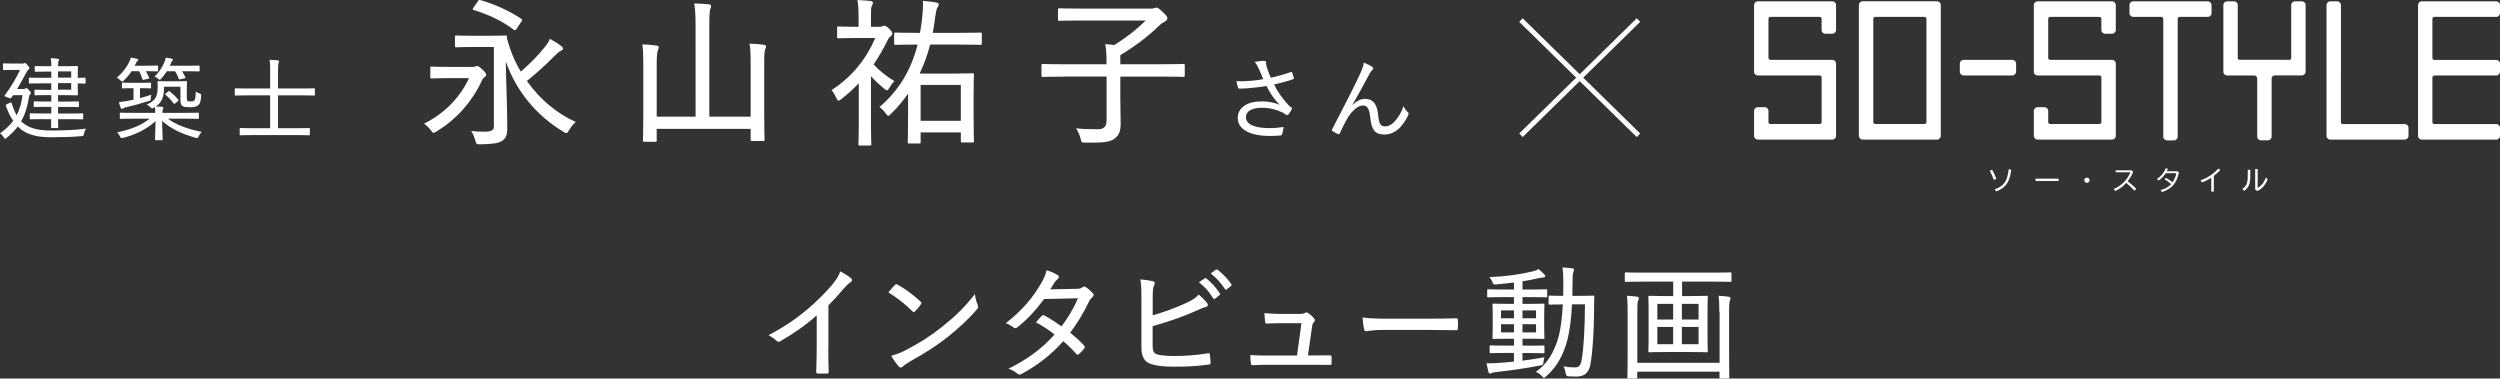 <?xml version="1.0" encoding="UTF-8"?><svg id="_レイヤー_2" xmlns="http://www.w3.org/2000/svg" viewBox="0 0 505.99 76.62"><rect x="0" y="0" width="505.99" height="76.62" fill="#333333" stroke="none"/><defs><style>.cls-1{fill:none;stroke:#fff;stroke-miterlimit:10;}.cls-2{fill:#fff;stroke-width:0px;}</style></defs><g id="text"><path class="cls-2" d="m167.64,70.42c0,1.6.03,3.05.08,4.8.03.27-.08.37-.3.37-.6.03-1.33.03-1.92,0-.22,0-.3-.1-.3-.35.05-1.62.1-3.17.1-4.75v-6.67c-2.25,2.05-4.97,3.87-7.42,5.27-.27.15-.5.1-.72-.12-.42-.42-1.02-.82-1.62-1.12,3.25-1.72,5.65-3.37,7.82-5.2,1.92-1.62,3.7-3.4,5.05-5,.95-1.15,1.35-1.8,1.65-2.72.88.45,1.75,1,2.2,1.4.3.25.2.62-.12.8-.35.2-.8.62-1.45,1.35-1,1.22-1.92,2.22-3.02,3.32v8.62Z"/><path class="cls-2" d="m181.12,57.67c.2-.2.35-.17.55-.05,1.35.72,3.2,2.05,4.65,3.42.2.2.23.3.08.55-.27.4-.92,1.17-1.2,1.42-.23.2-.28.25-.5.02-1.5-1.5-3.2-2.82-4.9-3.85.43-.55.95-1.12,1.33-1.52Zm2.2,13.2c2.85-1.52,4.8-2.7,7.2-4.6,2.77-2.2,4.67-4.02,6.8-6.75.1.92.3,1.55.55,2.17.17.4.15.6-.23,1.02-1.52,1.8-3.7,3.8-5.92,5.57-2.12,1.65-4.45,3.17-7.52,4.87-.88.52-1.27.82-1.5,1.05-.27.25-.5.27-.77-.02-.47-.52-1.08-1.32-1.55-2.17,1.1-.33,1.88-.58,2.95-1.15Z"/><path class="cls-2" d="m217.72,58.47c.8-.02,1.1-.12,1.35-.32.28-.2.47-.2.75,0,.42.25,1,.8,1.38,1.22.22.27.2.52-.1.77-.22.2-.42.4-.65.82-1.08,2.25-2.4,4.47-3.85,6.37,1,.82,2,1.7,2.88,2.67.12.15.1.35-.03.52-.25.37-.8.9-1.12,1.17-.22.15-.32.15-.47-.02-.75-.87-1.75-1.85-2.65-2.62-2.55,2.85-5.25,4.9-8.4,6.6-.33.2-.55.27-.85,0-.57-.48-1.17-.8-1.85-1.02,3.85-1.92,6.67-3.97,9.32-6.92-1-.82-2.27-1.67-3.75-2.47.38-.45.75-.92,1.2-1.32.12-.12.25-.17.48-.08,1.02.52,2.27,1.35,3.47,2.2,1.33-1.67,2.5-3.7,3.35-5.67l-6.85.15c-1.87,2.45-3.32,4.05-5.42,5.72-.25.2-.5.25-.75.05-.45-.35-.97-.65-1.6-.88,3.47-2.7,5.52-5.25,7.12-8,.67-1.15.92-1.8,1.15-2.72.7.2,1.65.6,2.27,1.02.35.2.25.58-.05.77-.25.2-.47.48-.62.7-.25.43-.45.75-.85,1.38l5.15-.1Z"/><path class="cls-2" d="m233.29,63.82c2.37-.67,4.75-1.55,6.8-2.5,1.3-.62,1.9-1,2.52-1.7.7.57,1.38,1.3,1.7,1.72.25.32.2.67-.2.77-.55.12-1.22.43-2.2.88-2.47,1.1-5.57,2.17-8.62,3.02v3.9c0,1.27.27,1.67,1.1,1.87.88.2,1.97.27,3.45.27,2.02,0,4.25-.15,6.65-.55.3-.05.35.02.38.27.08.52.12,1.22.15,1.62,0,.3-.12.38-.45.4-2.62.35-4.25.42-7.05.42-2.05,0-3.45-.17-4.6-.55-1.3-.42-1.9-1.47-1.9-3.37v-9.27c0-2.27,0-3.32-.22-4.47.95.07,1.95.22,2.6.4.45.12.35.5.17.8-.22.45-.27,1.22-.27,2.7v3.35Zm10.52-7.47c.12-.1.17-.07.33,0,.95.7,2,1.87,2.77,3.05.07.1.05.2-.08.32l-.9.73c-.15.1-.3.07-.4-.1-.75-1.25-1.75-2.37-2.87-3.22l1.15-.77Zm2.3-1.77c.12-.08.2-.08.32,0,1.03.8,2.1,1.9,2.77,2.92.1.15.1.25-.08.4l-.85.67c-.15.12-.25.07-.35-.08-.7-1.07-1.7-2.25-2.87-3.15l1.05-.77Z"/><path class="cls-2" d="m265.94,71.94c1.05,0,2.1-.02,3.1-.02.37-.02.45.02.47.38v1.15c-.03.4-.08.4-.4.4-1.15,0-2.25-.02-3.42-.02h-8.92c-1,0-2.07,0-3.2.08-.28.02-.35-.08-.4-.43-.07-.4-.1-1.05-.1-1.62,1.4.1,2.4.1,3.57.1h5.87l.9-6.55h-4.1c-.95,0-2.1.05-2.85.07-.28.03-.35-.02-.4-.37-.05-.4-.12-1.12-.15-1.72,1.52.1,2.45.15,3.5.15h3.55c.72,0,.92-.08,1.2-.23.22-.12.42-.1.6.05.38.25.9.67,1.2,1.1.25.27.23.5-.02.72-.25.25-.33.5-.4,1.07l-.82,5.7h1.22Z"/><path class="cls-2" d="m280.07,66.77c-2.3,0-3.32.27-3.5.27-.27,0-.42-.12-.5-.42-.1-.47-.22-1.45-.3-2.37,1.58.23,3.2.25,5.47.25h7.82c1.8,0,3.67-.02,5.6-.07.33-.03.4.05.4.32.05.52.05,1.2,0,1.75,0,.27-.07.35-.4.33-1.88-.03-3.72-.05-5.47-.05h-9.12Z"/><path class="cls-2" d="m309.29,69.97c2.2,0,2.9-.05,3.05-.05.23,0,.25.02.25.23v1.12c0,.2-.02.23-.25.23-.15,0-.85-.05-3.05-.05h-1.15v1.55c1.45-.2,2.97-.42,4.45-.7-.1.35-.15.65-.2.92-.05.65-.05.62-.67.75-2.8.55-5.87,1-8.85,1.32-.45.05-.82.12-.95.2-.12.07-.23.12-.35.12s-.25-.12-.32-.35c-.12-.5-.28-1.15-.38-1.75.92.05,1.75,0,2.72-.08.85-.05,1.83-.15,2.83-.25v-1.75h-1.62c-2.2,0-2.9.05-3.05.05-.22,0-.25-.02-.25-.23v-1.12c0-.2.02-.23.25-.23.15,0,.85.05,3.05.05h1.62v-1.4h-1.12c-2.12,0-2.85.05-3,.05-.2,0-.23-.02-.23-.23,0-.17.05-.7.05-2.07v-2.55c0-1.42-.05-1.95-.05-2.07,0-.2.03-.23.23-.23.15,0,.87.05,3,.05h1.12v-1.37h-2c-2.27,0-3.05.05-3.17.05-.23,0-.25-.02-.25-.23v-1.15c0-.23.02-.25.25-.25.12,0,.9.05,3.17.05h2v-1.42c-1.15.15-2.35.27-3.57.38-.55.02-.6.05-.75-.4-.17-.45-.42-.77-.65-1.07,3.6-.17,6.15-.55,8.7-1.15.5-.12.9-.27,1.25-.48.47.38.87.75,1.15,1.07.15.15.2.25.2.38,0,.15-.2.25-.45.25-.28,0-.65.1-1.05.17-1.05.25-2.07.45-3.1.6v1.67h1.62c2.27,0,3.02-.05,3.17-.05.18,0,.2.02.2.25v1.15c0,.2,0,.23-.17.23-.12,0-.92-.05-3.2-.05h-1.62v1.37h1.25c2.1,0,2.82-.05,2.97-.05.2,0,.22.03.22.25,0,.12-.05.65-.05,2.05v2.55c0,1.37.05,1.92.05,2.05,0,.23-.02.25-.22.25-.15,0-.75-.05-2.97-.05h-1.25v1.4h1.15Zm-2.87-5.55v-1.6h-2.62v1.6h2.62Zm0,2.85v-1.65h-2.62v1.65h2.62Zm1.72-4.45v1.6h2.75v-1.6h-2.75Zm2.75,2.8h-2.75v1.65h2.75v-1.65Zm7.27-4c-.12,2.67-.43,5.12-.9,7.07-.8,3.05-2.07,5.5-4.32,7.47-.2.2-.32.3-.45.3-.1,0-.2-.1-.38-.3-.38-.4-.8-.7-1.25-.88,2.42-1.75,3.75-4.12,4.62-7.22.42-1.57.67-3.87.83-6.45-1.85,0-2.47.05-2.6.05-.25,0-.28-.02-.28-.23v-1.37c0-.2.03-.23.28-.23.12,0,.75.05,2.67.05.03-.8.03-1.62.03-2.47,0-1.55-.03-2.22-.17-3.27.72.02,1.32.07,2,.17.2.02.33.12.33.25,0,.17-.08.32-.15.55-.1.25-.15,1-.15,2.42,0,.8,0,1.57-.03,2.35h1.45c1.95,0,2.6-.05,2.75-.05.2,0,.25.05.25.25-.05.8-.05,1.52-.05,2.27-.03,4.32-.22,8.25-.72,11.27-.3,1.8-1.2,2.6-2.9,2.6-.62,0-1.1-.02-1.6-.05q-.5-.05-.55-.7c-.08-.48-.2-.92-.4-1.32.83.15,1.52.22,2.3.22s1.2-.42,1.37-1.65c.43-2.6.62-6.45.65-11.12h-2.62Z"/><path class="cls-2" d="m332.32,57c-2.33,0-3.1.05-3.25.05-.2,0-.22-.02-.22-.22v-1.45c0-.23.03-.25.22-.25.15,0,.92.05,3.25.05h14.65c2.35,0,3.1-.05,3.25-.05.2,0,.22.02.22.25v1.45c0,.2-.03.22-.22.22-.15,0-.9-.05-3.25-.05h-6.52v2.92h1.75c2.27,0,3.05-.05,3.2-.05.22,0,.25.03.25.23,0,.15-.05.88-.05,2.75v5.5c0,1.82.05,2.57.05,2.72,0,.2-.03.23-.25.23-.15,0-.92-.05-3.2-.05h-5.15c-2.27,0-3.02.05-3.2.05-.2,0-.23-.02-.23-.23,0-.15.05-.9.05-2.72v-5.5c0-1.87-.05-2.6-.05-2.75,0-.2.03-.23.23-.23.17,0,.92.05,3.2.05h1.6v-2.92h-6.32Zm15.67,6.17c0-1.2-.03-2.42-.17-3.3.77.05,1.45.1,2.05.18.25.05.38.15.38.32,0,.15-.05.27-.12.42-.1.2-.17.8-.17,2.4v8.32c0,3.2.05,4.72.05,4.87,0,.2-.02.23-.25.23h-1.52c-.2,0-.22-.02-.22-.23v-1.15h-16.65v1.15c0,.2-.02.23-.22.23h-1.55c-.2,0-.22-.02-.22-.23,0-.17.05-1.67.05-4.82v-8.45c0-1.32-.03-2.47-.15-3.25.78.05,1.4.1,2.03.18.25.05.4.17.4.32,0,.2-.1.33-.17.5-.12.25-.15.92-.15,2.35v10.22h16.65v-10.27Zm-9.35,1.5v-3.17h-3.2v3.17h3.2Zm0,5v-3.5h-3.2v3.5h3.2Zm1.77-8.17v3.17h3.37v-3.17h-3.37Zm3.37,4.67h-3.37v3.5h3.37v-3.5Z"/><path class="cls-2" d="m4.45,24.71c1.12,1.04,2.81,1.7,5.69,1.7s4.86-.07,7.28-.37c-.22.31-.36.66-.43,1.03-.09.46-.11.46-.52.49-1.89.15-3.69.22-6.19.22-2.28,0-4.68-.35-6.32-1.85l-.36-.33c-.6.81-1.35,1.56-2.24,2.29-.15.13-.24.2-.32.2s-.15-.09-.28-.29c-.22-.35-.47-.62-.75-.82,1.09-.77,1.96-1.58,2.66-2.53-.58-.82-1.05-1.8-1.44-2.95-.11-.24-.11-.27.13-.38l.64-.31c.09-.06.17-.09.21-.09.07,0,.11.07.17.24.3.97.62,1.72.99,2.36.6-1.12.97-2.44,1.2-4.05h-1.93c-.11.18-.24.35-.36.51-.06.09-.09.13-.17.13-.11,0-.26-.06-.62-.2-.43-.17-.56-.22-.56-.31,0-.04.02-.09.07-.17,1.31-1.76,2.28-3.41,3.05-5.08h-1.61c-1.2,0-1.55.04-1.67.04-.15,0-.17-.02-.17-.18v-1.01c0-.17.02-.18.17-.18.11,0,.47.04,1.67.04h1.98c.22,0,.34,0,.41-.04s.13-.07.21-.07c.11,0,.24.11.54.44.28.31.37.48.37.62,0,.13-.07.2-.19.27-.19.11-.34.46-.49.71-.47.86-1.05,1.98-1.83,3.23h1.27c.19,0,.28-.02.39-.09.09-.06.15-.09.24-.09.13,0,.26.11.54.42.3.33.37.44.37.55,0,.13-.06.18-.17.31-.13.11-.17.29-.22.57-.32,1.94-.8,3.5-1.59,4.87l.17.15Zm4.28-.6c-1.81,0-2.43.04-2.54.04-.15,0-.17-.02-.17-.18v-.86c0-.16.02-.18.17-.18.11,0,.73.04,2.54.04h1.65v-1.34h-.99c-1.7,0-2.28.04-2.39.04-.15,0-.17-.02-.17-.16v-.82c0-.17.02-.18.17-.18.11,0,.69.04,2.39.04h.99v-1.3h-1.1c-1.53,0-2.02.04-2.13.04-.15,0-.17-.02-.17-.15v-.82c0-.15.02-.17.17-.17.11,0,.6.04,2.13.04h1.1v-1.32h-1.85c-1.8,0-2.39.04-2.51.04-.15,0-.17-.02-.17-.17v-.86c0-.15.02-.17.17-.17.11,0,.71.04,2.51.04h1.85v-1.26h-.86c-1.68,0-2.21.04-2.32.04-.15,0-.17-.02-.17-.17v-.84c0-.15.02-.16.17-.16.11,0,.64.04,2.32.04h.86c0-.73-.02-1.19-.11-1.63.58.02.97.06,1.44.13.15.02.24.07.24.17s-.04.17-.09.27c-.09.17-.11.37-.11,1.06h1.27c1.72,0,2.47-.04,2.56-.04.17,0,.19.02.19.16,0,.09-.04.6-.04,1.76v.48c.62,0,1.33-.04,1.42-.04.15,0,.17.02.17.17v.86c0,.15-.02.17-.17.17-.09,0-.8-.02-1.42-.04v.51c0,1.15.04,1.67.04,1.76,0,.13-.02.15-.19.15-.09,0-.84-.04-2.56-.04h-1.27v1.3h1.66c1.72,0,2.28-.04,2.39-.04.15,0,.17.02.17.18v.82c0,.15-.02.16-.17.16-.11,0-.67-.04-2.39-.04h-1.66v1.34h2.38c1.83,0,2.45-.04,2.54-.04.15,0,.17.02.17.18v.86c0,.17-.02.18-.17.18-.09,0-.71-.04-2.54-.04h-2.38c0,1.04.04,1.56.04,1.63,0,.15-.02.17-.17.17h-1.07c-.19,0-.21-.02-.21-.17,0-.06.02-.6.02-1.63h-1.63Zm3.01-9.66v1.26h2.67v-1.26h-2.67Zm2.67,2.38h-2.67v1.32h2.67v-1.32Z"/><path class="cls-2" d="m26.63,14.42c-.45.68-.94,1.26-1.55,1.85-.17.17-.26.24-.36.24-.07,0-.17-.07-.34-.24-.24-.26-.5-.42-.73-.55,1.18-1.01,1.98-2.07,2.54-3.26.11-.24.21-.5.28-.81.51.07,1.01.18,1.29.26.15.04.22.09.22.2,0,.09-.06.16-.15.24-.09.07-.19.18-.3.42l-.28.53h2.51c1.5,0,1.96-.04,2.06-.04.15,0,.17.02.17.18v.84c0,.15-.02.17-.17.17-.09,0-.56-.04-2.06-.04h-.24c.24.38.45.82.65,1.3.07.15.04.18-.17.24l-.82.18c-.24.06-.3.06-.36-.13-.15-.5-.37-1.08-.67-1.59h-1.53Zm.24,9.6c-1.74,0-2.34.04-2.45.04-.15,0-.17-.02-.17-.17v-.92c0-.15.02-.17.17-.17.11,0,.71.04,2.45.04h4.55c0-.42,0-.75-.07-1.17-.06.06-.13.09-.21.13-.15.09-.24.15-.34.15s-.19-.07-.34-.22c-.24-.24-.47-.42-.77-.55,1.83-.88,2.23-1.56,2.23-3.89,0-.38-.04-.59-.04-.7,0-.17.02-.18.19-.18.11,0,.49.04,1.8.04h1.96c1.33,0,1.72-.04,1.85-.04.15,0,.17.02.17.18,0,.11-.04.49-.04,1.41v1.76c0,.46.04.59.13.66.13.11.28.11.64.11.39,0,.64-.06.8-.29.13-.18.22-.59.24-1.7.21.15.41.26.75.37.37.13.36.17.34.53-.06.92-.17,1.47-.56,1.83-.36.33-.9.44-1.68.44s-1.14-.04-1.44-.2-.51-.46-.51-1.08v-2.88h-3.31c0,2.09-.45,3.12-1.63,3.98.43.02.82.05,1.22.09.17.02.26.09.26.18,0,.13-.06.2-.09.33-.06.15-.11.31-.11.71h4.77c1.76,0,2.36-.04,2.45-.04.15,0,.17.02.17.17v.92c0,.15-.02.17-.17.17-.09,0-.69-.04-2.45-.04h-3.65c1.66,1.25,3.8,2.03,6.85,2.68-.24.26-.47.55-.62.88-.19.4-.22.42-.67.29-2.75-.77-4.96-1.8-6.73-3.41.02,2.09.11,3.45.11,3.76,0,.15-.02.16-.17.16h-1.22c-.13,0-.15-.02-.15-.16,0-.31.07-1.61.09-3.7-1.8,1.65-3.89,2.66-6.49,3.37-.45.11-.49.11-.69-.29-.15-.29-.37-.62-.58-.81,2.97-.64,4.92-1.45,6.57-2.77h-3.4Zm1.46-6.19v2.02c.69-.17,1.46-.4,2.3-.68-.08.24-.09.44-.11.7-.04.48-.04.46-.47.59-1.5.48-2.94.88-4.47,1.23-.36.07-.56.17-.65.24-.09.07-.19.11-.28.11s-.17-.06-.22-.2c-.15-.38-.28-.77-.39-1.15.56-.07,1.1-.15,1.78-.27.39-.07.79-.15,1.2-.24v-2.33h-.37c-1.29,0-1.68.04-1.8.04-.15,0-.17-.02-.17-.16v-.84c0-.15.02-.17.17-.17.11,0,.5.04,1.8.04h1.95c1.29,0,1.68-.04,1.8-.04.15,0,.17.02.17.17v.84c0,.15-.02.16-.17.16-.11,0-.5-.04-1.8-.04h-.24Zm5.43-3.41c-.32.49-.67.99-1.1,1.47-.17.18-.26.26-.34.26-.09,0-.17-.07-.32-.2-.24-.22-.47-.35-.69-.46.86-.88,1.55-1.83,1.98-2.97.11-.29.19-.51.26-.86.49.07.86.15,1.18.22.17.04.26.09.26.2s-.06.16-.13.24c-.13.11-.19.26-.3.53l-.21.46h3.39c1.78,0,2.39-.04,2.49-.04.15,0,.17.02.17.18v.84c0,.15-.02.17-.17.17-.09,0-.71-.04-2.49-.04h-.9c.24.37.45.75.67,1.19.06.13.02.18-.19.24l-.8.2c-.24.05-.28.05-.34-.11-.19-.51-.43-1.04-.75-1.52h-1.68Zm.3,4.1c.09-.07.13-.11.19-.11.04,0,.07.04.15.11.6.48,1.18,1.04,1.67,1.65.11.15.09.17-.07.31l-.54.44c-.09.07-.15.11-.19.11-.06,0-.09-.05-.17-.15-.47-.64-.99-1.19-1.59-1.69-.06-.05-.09-.09-.09-.13s.04-.07.13-.15l.52-.4Z"/><path class="cls-2" d="m51.24,27.34c-1.85,0-2.45.04-2.56.04-.15,0-.17-.02-.17-.17v-1.12c0-.17.02-.18.17-.18.11,0,.71.04,2.56.04h3.44v-6.65h-4.56c-1.74,0-2.32.04-2.43.04-.15,0-.17-.02-.17-.17v-1.12c0-.17.02-.18.17-.18.11,0,.69.04,2.43.04h4.56v-3.54c0-1.19-.02-1.67-.13-2.27.58.02,1.22.06,1.68.11.13.02.24.09.24.18,0,.11-.04.22-.09.35-.07.22-.11.6-.11,1.54v3.63h4.86c1.74,0,2.32-.04,2.43-.04.15,0,.17.02.17.18v1.12c0,.15-.02.17-.17.17-.11,0-.69-.04-2.43-.04h-4.86v6.65h3.69c1.85,0,2.47-.04,2.58-.04.15,0,.17.02.17.18v1.12c0,.15-.02.17-.17.17-.11,0-.73-.04-2.58-.04h-8.72Z"/><path class="cls-2" d="m95.45,13.56c.33,0,.5-.03.69-.1.13-.03.26-.1.4-.1.2,0,.46.13,1.03.65.6.55.83.88.83,1.1,0,.26-.13.36-.36.52-.26.19-.4.39-.66,1-1.98,4.12-5.06,7.56-9,9.95-.3.19-.5.29-.63.29-.17,0-.3-.16-.56-.52-.4-.52-.83-.94-1.36-1.33,4.3-2.14,7.31-5.38,9.1-9.21h-4.17c-2.38,0-3.14.06-3.34.06-.3,0-.33-.03-.33-.32v-1.75c0-.29.03-.32.33-.32.2,0,.96.06,3.34.06h4.7Zm7.15-5.84c.63,2.43,1.55,4.7,2.81,6.78,1.82-1.59,3.37-3.11,4.96-5.12.43-.52.69-.94.93-1.52.96.52,1.72,1.01,2.25,1.43.3.23.4.36.4.52,0,.23-.17.36-.4.45-.43.19-.89.62-1.72,1.46-1.39,1.39-2.98,2.89-5.19,4.67,2.58,3.66,6.05,6.58,9.89,8.3-.53.42-.99,1.04-1.39,1.72-.23.36-.33.52-.5.52s-.33-.1-.66-.29c-5.23-3.15-9.46-8.04-11.61-14.2.07,4.47.3,9.11.3,13.65,0,1.17-.3,1.98-1.16,2.5-.76.39-1.72.58-4.33.62-.76,0-.79-.1-.99-.81-.2-.68-.43-1.3-.83-1.88.96.1,1.82.13,2.75.13,1.26,0,1.85-.26,1.85-1.07V9.51h-4.37c-2.32,0-2.98.06-3.21.06-.26,0-.3-.03-.3-.32v-1.78c0-.26.03-.29.3-.29.23,0,.89.06,3.21.06h3.51c2.35,0,3.04-.06,3.24-.06.23,0,.26.03.26.29v.26Zm-5.92-7.43c.23-.29.3-.36.6-.26,2.75.78,5.92,2.21,8.24,3.79.1.06.17.13.17.23,0,.06-.07.16-.17.32l-.89,1.36c-.3.45-.4.45-.69.26-2.42-1.85-5.29-3.11-8.04-3.96-.17-.06-.23-.1-.23-.19,0-.06.07-.19.2-.36l.83-1.2Z"/><path class="cls-2" d="m151.93,13.01c0-2.08-.03-2.98-.23-4.18,1.06.03,2.02.1,2.88.23.3.03.46.16.46.32,0,.19-.07.36-.17.62-.13.36-.2.97-.2,3.21v9.66c0,3.53.07,5.19.07,5.38,0,.26-.03.29-.33.29h-2.15c-.3,0-.33-.03-.33-.29v-2.17h-19.02v2.33c0,.26-.03.29-.3.29h-2.15c-.3,0-.33-.03-.33-.29,0-.23.07-1.85.07-5.38v-9.86c0-2.08-.03-2.98-.2-4.18.99.03,2.02.1,2.88.23.23.03.46.16.46.32,0,.19-.1.39-.2.65-.13.36-.23,1.04-.23,2.95v10.47h7.87V5.33c0-2.3-.07-3.21-.26-4.64.99.03,2.12.1,2.98.19.26.03.43.16.43.32,0,.19-.07.36-.17.62-.13.36-.2,1.17-.2,3.44v18.35h8.37v-10.6Z"/><path class="cls-2" d="m173.8,16.87c-1.09,1.13-2.25,2.21-3.54,3.21-.26.19-.43.29-.56.29-.17,0-.26-.16-.43-.55-.3-.65-.63-1.2-.96-1.59,4.17-2.66,7.15-6.52,8.83-10.54h-4c-2.45,0-3.21.06-3.41.06-.26,0-.3-.03-.3-.32v-1.75c0-.29.03-.32.3-.32.2,0,.96.06,3.41.06h.63v-1.65c0-1.75-.03-2.72-.23-3.76.99.03,1.75.1,2.68.19.26.03.46.19.46.29,0,.26-.1.45-.2.65-.2.39-.2.91-.2,2.56v1.72h1.72c.33,0,.43-.03.63-.13.07-.03.26-.1.36-.1.17,0,.43.1.96.62.5.49.66.75.66,1,0,.16-.07.29-.3.49-.26.19-.43.36-.66.84-.86,1.75-1.79,3.37-2.84,4.9,1.19,1.26,2.41,2.27,4.2,3.37-.33.32-.73.88-1.03,1.39-.2.32-.3.49-.46.49-.1,0-.26-.13-.53-.32-.96-.78-1.92-1.65-2.71-2.56v9.89c0,2.53.07,3.7.07,3.86,0,.26-.03.29-.33.29h-1.98c-.26,0-.3-.03-.3-.29,0-.19.07-1.33.07-3.86v-8.43Zm11.84-7.85c-3.14,0-4.17.06-4.37.06-.26,0-.3-.03-.3-.32v-1.85c0-.29.03-.32.3-.32.2,0,1.22.06,4.37.06h.56c.13-.75.26-1.52.36-2.3.23-2.08.3-3.18.23-4.18,1.03.1,1.89.19,2.65.32.36.06.56.23.56.39,0,.26-.13.42-.3.68-.13.19-.33,1.01-.56,2.89-.1.75-.23,1.49-.36,2.2h5.26c3.14,0,4.17-.06,4.37-.06.26,0,.3.03.3.32v1.85c0,.29-.03.32-.3.32-.2,0-1.22-.06-4.37-.06h-5.79c-.5,2.01-1.22,3.96-2.12,5.87h6.95c2.42,0,3.54-.06,3.74-.06.26,0,.3.03.3.32,0,.16-.07,1.1-.07,4.38v3.31c0,4.64.07,5.51.07,5.71,0,.26-.03.29-.3.29h-1.99c-.33,0-.36-.03-.36-.29v-1.75h-8.14v1.95c0,.26-.03.29-.3.29h-1.98c-.3,0-.33-.03-.33-.29,0-.16.07-1.07.07-5.61v-4.18c-1.03,1.43-2.15,2.82-3.47,4.09-.26.26-.43.39-.53.39-.17,0-.26-.16-.5-.45-.36-.52-.86-1.01-1.29-1.33,3.97-3.34,6.45-7.65,7.71-12.61h-.07Zm.69,8.17v7.26h8.14v-7.26h-8.14Z"/><path class="cls-2" d="m215.39,15.51c-3.08,0-4.1.06-4.3.06-.26,0-.3-.03-.3-.32v-2.01c0-.26.03-.29.3-.29.2,0,1.22.06,4.3.06h8.57c0-1.62-.03-2.72-.26-4.09.66.06,1.22.13,1.82.19,2.48-1.52,4.6-3.21,6.38-4.96h-12.84c-3.31,0-4.43.06-4.63.06-.26,0-.3-.03-.3-.29v-1.95c0-.26.03-.29.3-.29.2,0,1.32.06,4.63.06h14.06c.26,0,.53-.1.6-.13.07-.03.17-.06.36-.06s.43.1,1.16.78c.86.81,1.03,1.07,1.03,1.36,0,.26-.2.49-.46.65-.36.19-.76.39-1.29.94-1.92,1.85-4.5,3.92-7.77,5.87-.03.23,0,.45,0,.78v1.07h8.44c3.04,0,4.1-.06,4.27-.06.3,0,.33.03.33.29v2.01c0,.29-.03.32-.33.32-.17,0-1.22-.06-4.27-.06h-8.44v4.64c0,2.37.07,3.79.07,4.8,0,1.82-.46,2.5-1.22,3.11-.96.78-2.61.84-5.86.81-.83,0-.83.03-1.03-.81-.2-.78-.53-1.49-.93-2.08,1.22.13,2.28.19,4.47.19,1.12,0,1.72-.52,1.72-1.82v-8.85h-8.57Z"/><path class="cls-2" d="m254.8,13.98c-.3-.66-.45-.97-.86-1.45.73-.13,1.44-.22,1.83-.22.34,0,.49.11.49.33,0,.13-.02.31.02.48.04.26.13.6.32,1.1.21.55.37.99.62,1.52,1.59-.37,2.99-.77,4-1.15.15-.05.22-.05.3.11.13.26.26.71.34,1.06.04.15,0,.22-.11.26-1.05.37-2.28.71-3.89,1.08.69,1.41,1.65,2.8,2.97,4.23.19.17.34.27.5.4.09.05.15.11.15.18,0,.09-.04.18-.07.26-.13.26-.41.7-.58.92-.13.15-.21.22-.3.22s-.13-.04-.26-.11c-.24-.17-.43-.31-.71-.44-1.16-.55-2.53-.95-4.15-.95-2.04,0-3.24.7-3.24,1.92,0,1.56,2.06,2.2,4.81,2.2.94,0,1.96-.09,2.82-.24-.06.53-.21,1.19-.32,1.5-.06.17-.11.18-.28.22-.34.06-1.31.11-2.13.11-3.87,0-6.55-1.21-6.55-3.65,0-2.13,1.96-3.35,4.81-3.35,1.65,0,2.79.33,3.69.7-1.12-1.06-1.91-2.29-2.68-3.81-1.33.22-2.53.35-3.85.46-.52.04-1.22.07-1.68.07-.15,0-.21-.09-.26-.27-.11-.37-.21-.71-.3-1.25.77.04,1.42.04,2.06,0,.95-.05,2.02-.16,3.37-.4-.32-.71-.54-1.25-.86-2.03Z"/><path class="cls-2" d="m273.78,21.21c.75-.75,1.59-1.19,2.47-1.19,1.95,0,2.51,1.48,2.69,3.32.15,1.47.39,2.24,1.31,2.24s1.55-.46,2.11-1.1c.6-.66,1.27-1.67,1.72-3.01.26.64.56.95.84,1.21.19.15.21.31.11.57-.38.88-.92,1.7-1.53,2.4-.86.97-1.98,1.58-3.35,1.58-1.89,0-2.56-1.03-2.81-3.41-.19-1.83-.62-2.47-1.44-2.47s-1.61.53-2.47,1.56c-.67.79-1.42,2.24-2.25,4.05-.09.22-.19.24-.39.17-.36-.15-.79-.38-1.1-.6-.15-.11-.15-.22-.06-.38,2.54-4.87,4.43-8.59,5.61-11.12.49-1.08.69-1.65.8-2.35.67.27,1.29.57,1.68.84.26.18.28.4.06.62-.21.18-.37.4-.58.77-1.23,2.31-2.41,4.47-3.48,6.29l.04.04Z"/><path class="cls-2" d="m462.89,12.11h-9.6c-.21,0-.38-.17-.38-.38V1.02c0-.42-.34-.75-.77-.75h-1.37c-.42,0-.77.34-.77.75v13.5c0,.42.34.75.77.75h5.46c.34,0,.62.27.62.6v11.78c0,.42.34.75.77.75h1.38c.42,0,.77-.34.77-.75v-11.78c0-.33.28-.61.62-.61h5.49c.42,0,.77-.34.77-.75V1.02c0-.42-.34-.75-.77-.75h-1.38c-.42,0-.77.34-.77.75v10.7c0,.26-.16.4-.43.4h-.4Z"/><path class="cls-2" d="m411.63,14.52c0,.42.34.75.77.75h12.53c.21,0,.38.17.38.38v9.07c0,.21-.17.38-.38.38h-10c-.21,0-.38-.17-.38-.38v-2.28c0-.42-.34-.75-.77-.75h-1.37c-.42,0-.77.34-.77.75v5.06c0,.42.34.75.77.75h15.05c.42,0,.77-.34.77-.75v-14.64c0-.42-.34-.75-.77-.75h-12.53c-.21,0-.38-.17-.38-.38V3.8c0-.21.17-.38.38-.38h10c.21,0,.38.17.38.38v2.28c0,.42.34.75.77.75h1.38c.42,0,.77-.34.77-.75V1.02c0-.42-.34-.75-.77-.75h-15.05c-.42,0-.77.34-.77.75v13.5Z"/><path class="cls-2" d="m355.01,14.52c0,.42.34.75.77.75h12.53c.21,0,.38.17.38.38v9.07c0,.21-.17.38-.38.38h-10c-.21,0-.38-.17-.38-.38v-2.28c0-.42-.34-.75-.77-.75h-1.37c-.42,0-.77.34-.77.75v5.06c0,.42.34.75.77.75h15.05c.42,0,.77-.34.77-.75v-14.64c0-.42-.34-.75-.77-.75h-12.53c-.21,0-.38-.17-.38-.38V3.8c0-.21.17-.38.38-.38h10c.21,0,.38.17.38.38v2.28c0,.42.34.75.77.75h1.38c.42,0,.77-.34.77-.75V1.02c0-.42-.34-.75-.77-.75h-15.05c-.42,0-.77.34-.77.75v13.5Z"/><path class="cls-2" d="m437.47,3.42h-5.7c-.42,0-.77-.34-.77-.75v-1.65c0-.42.34-.75.77-.75h.02s15.05,0,15.05,0c.42,0,.77.34.77.75v1.65c0,.42-.34.75-.77.75h-5.7c-.21,0-.38.17-.38.38v23.86c0,.42-.34.75-.77.75h-1.38c-.42,0-.77-.34-.77-.75V3.8c0-.21-.17-.38-.38-.38Z"/><path class="cls-2" d="m473.8,14.52V1.02c0-.42-.34-.75-.77-.75h-1.38c-.42,0-.77.34-.77.75v26.49c0,.42.34.75.77.75h15.05c.42,0,.77-.34.77-.75v-1.65c0-.42-.34-.75-.77-.75h-12.53c-.21,0-.38-.17-.38-.38v-10.2Z"/><path class="cls-2" d="m492.31,3.8c0-.21.17-.38.38-.38h12.53c.42,0,.77-.34.77-.75v-1.65c0-.42-.34-.75-.77-.75h-15.05c-.42,0-.77.34-.77.75v26.49h0c0,.42.34.75.77.75h1.38s0,0,0,0h13.67c.42,0,.77-.34.77-.75v-1.65c0-.42-.34-.75-.77-.75h-12.53c-.21,0-.38-.17-.38-.38v-9.07c0-.21.17-.38.38-.38h12.53c.42,0,.77-.34.77-.75v-1.65c0-.42-.34-.75-.77-.75h-12.53c-.21,0-.38-.17-.38-.38V3.8Z"/><path class="cls-2" d="m392.04.26h-15.04c-.42,0-.77.34-.77.75v26.49c0,.42.34.75.77.75h15.04c.42,0,.77-.34.77-.75V1.02c0-.42-.34-.75-.77-.75Zm-2.14,11.27v13.19c0,.21-.17.38-.38.38h-9.99c-.21,0-.38-.17-.38-.38V3.8c0-.21.17-.38.38-.38h9.99c.21,0,.38.17.38.38v7.73Z"/><path class="cls-2" d="m407.28,15.27c.42,0,.77-.34.77-.75v-1.65c0-.42-.34-.75-.77-.75h-9.85c-.42,0-.77.34-.77.75v1.65c0,.42.34.75.77.75h9.85Z"/><path class="cls-2" d="m403.71,38.32c1.86-.63,2.6-1.7,2.84-4.07l.52.11c-.16,1.28-.45,2.19-.92,2.86-.47.67-1.13,1.14-2.13,1.52l-.3-.42Zm-.16-1.91c-.24-.65-.47-1.18-.82-1.85l.46-.21c.33.57.61,1.16.87,1.85l-.51.21Z"/><rect class="cls-2" x="411.99" y="36.16" width="4.67" height=".47"/><path class="cls-2" d="m422.39,35.95c-.3,0-.54.24-.54.53s.25.53.54.53.54-.24.54-.53-.25-.53-.53-.53Z"/><path class="cls-2" d="m427.83,38.24c1.42-.58,2.68-1.79,3.25-3.13l.1-.24h-2.97v-.4h3.19l.35.31c-.25.61-.58,1.19-1.02,1.77l-.1.13.13.1c.54.41,1.1.92,1.61,1.43l-.37.39c-.45-.49-.97-1-1.52-1.48l-.13-.11-.12.13c-.57.63-1.32,1.17-2.13,1.53l-.28-.44Z"/><path class="cls-2" d="m437.32,38.48c.83-.24,1.52-.61,1.99-1.09l.13-.13-.14-.12c-.39-.33-.76-.59-1.19-.84l.26-.31c.4.21.81.48,1.19.78l.16.13.1-.17c.32-.53.55-1.08.61-1.48l.03-.2h-2.13l-.05.08c-.39.59-.86,1.06-1.4,1.41l-.3-.32c.81-.53,1.45-1.31,1.74-2.16l.46.1c-.03.07-.06.15-.11.26l-.11.24h2.12l.33.27c-.23,1.07-.65,1.99-1.2,2.6-.52.58-1.38,1.09-2.25,1.34l-.26-.4Z"/><path class="cls-2" d="m447.55,38.78v-2.8l-.27.17c-.48.3-1.05.57-1.61.77l-.28-.43c1.37-.47,2.55-1.24,3.6-2.37l.41.27c-.37.4-.84.83-1.26,1.15l-.07.05v3.19h-.53Z"/><path class="cls-2" d="m456.44,38.35v-4.14h.5v3.81l.26-.16c.57-.34,1.11-1.09,1.4-1.91l.37.3c-.38,1.12-1.17,2.01-2.12,2.42l-.42-.32Zm-2.59-.12c.92-.66,1.11-1.22,1.09-3.01v-.85h.51v.85c0,1.12-.05,1.6-.2,2.08-.17.51-.56,1-1.04,1.34l-.36-.4Z"/><line class="cls-1" x1="331.62" y1="27.38" x2="307.83" y2="4.06"/><line class="cls-1" x1="307.83" y1="27.38" x2="331.62" y2="4.06"/></g></svg>
